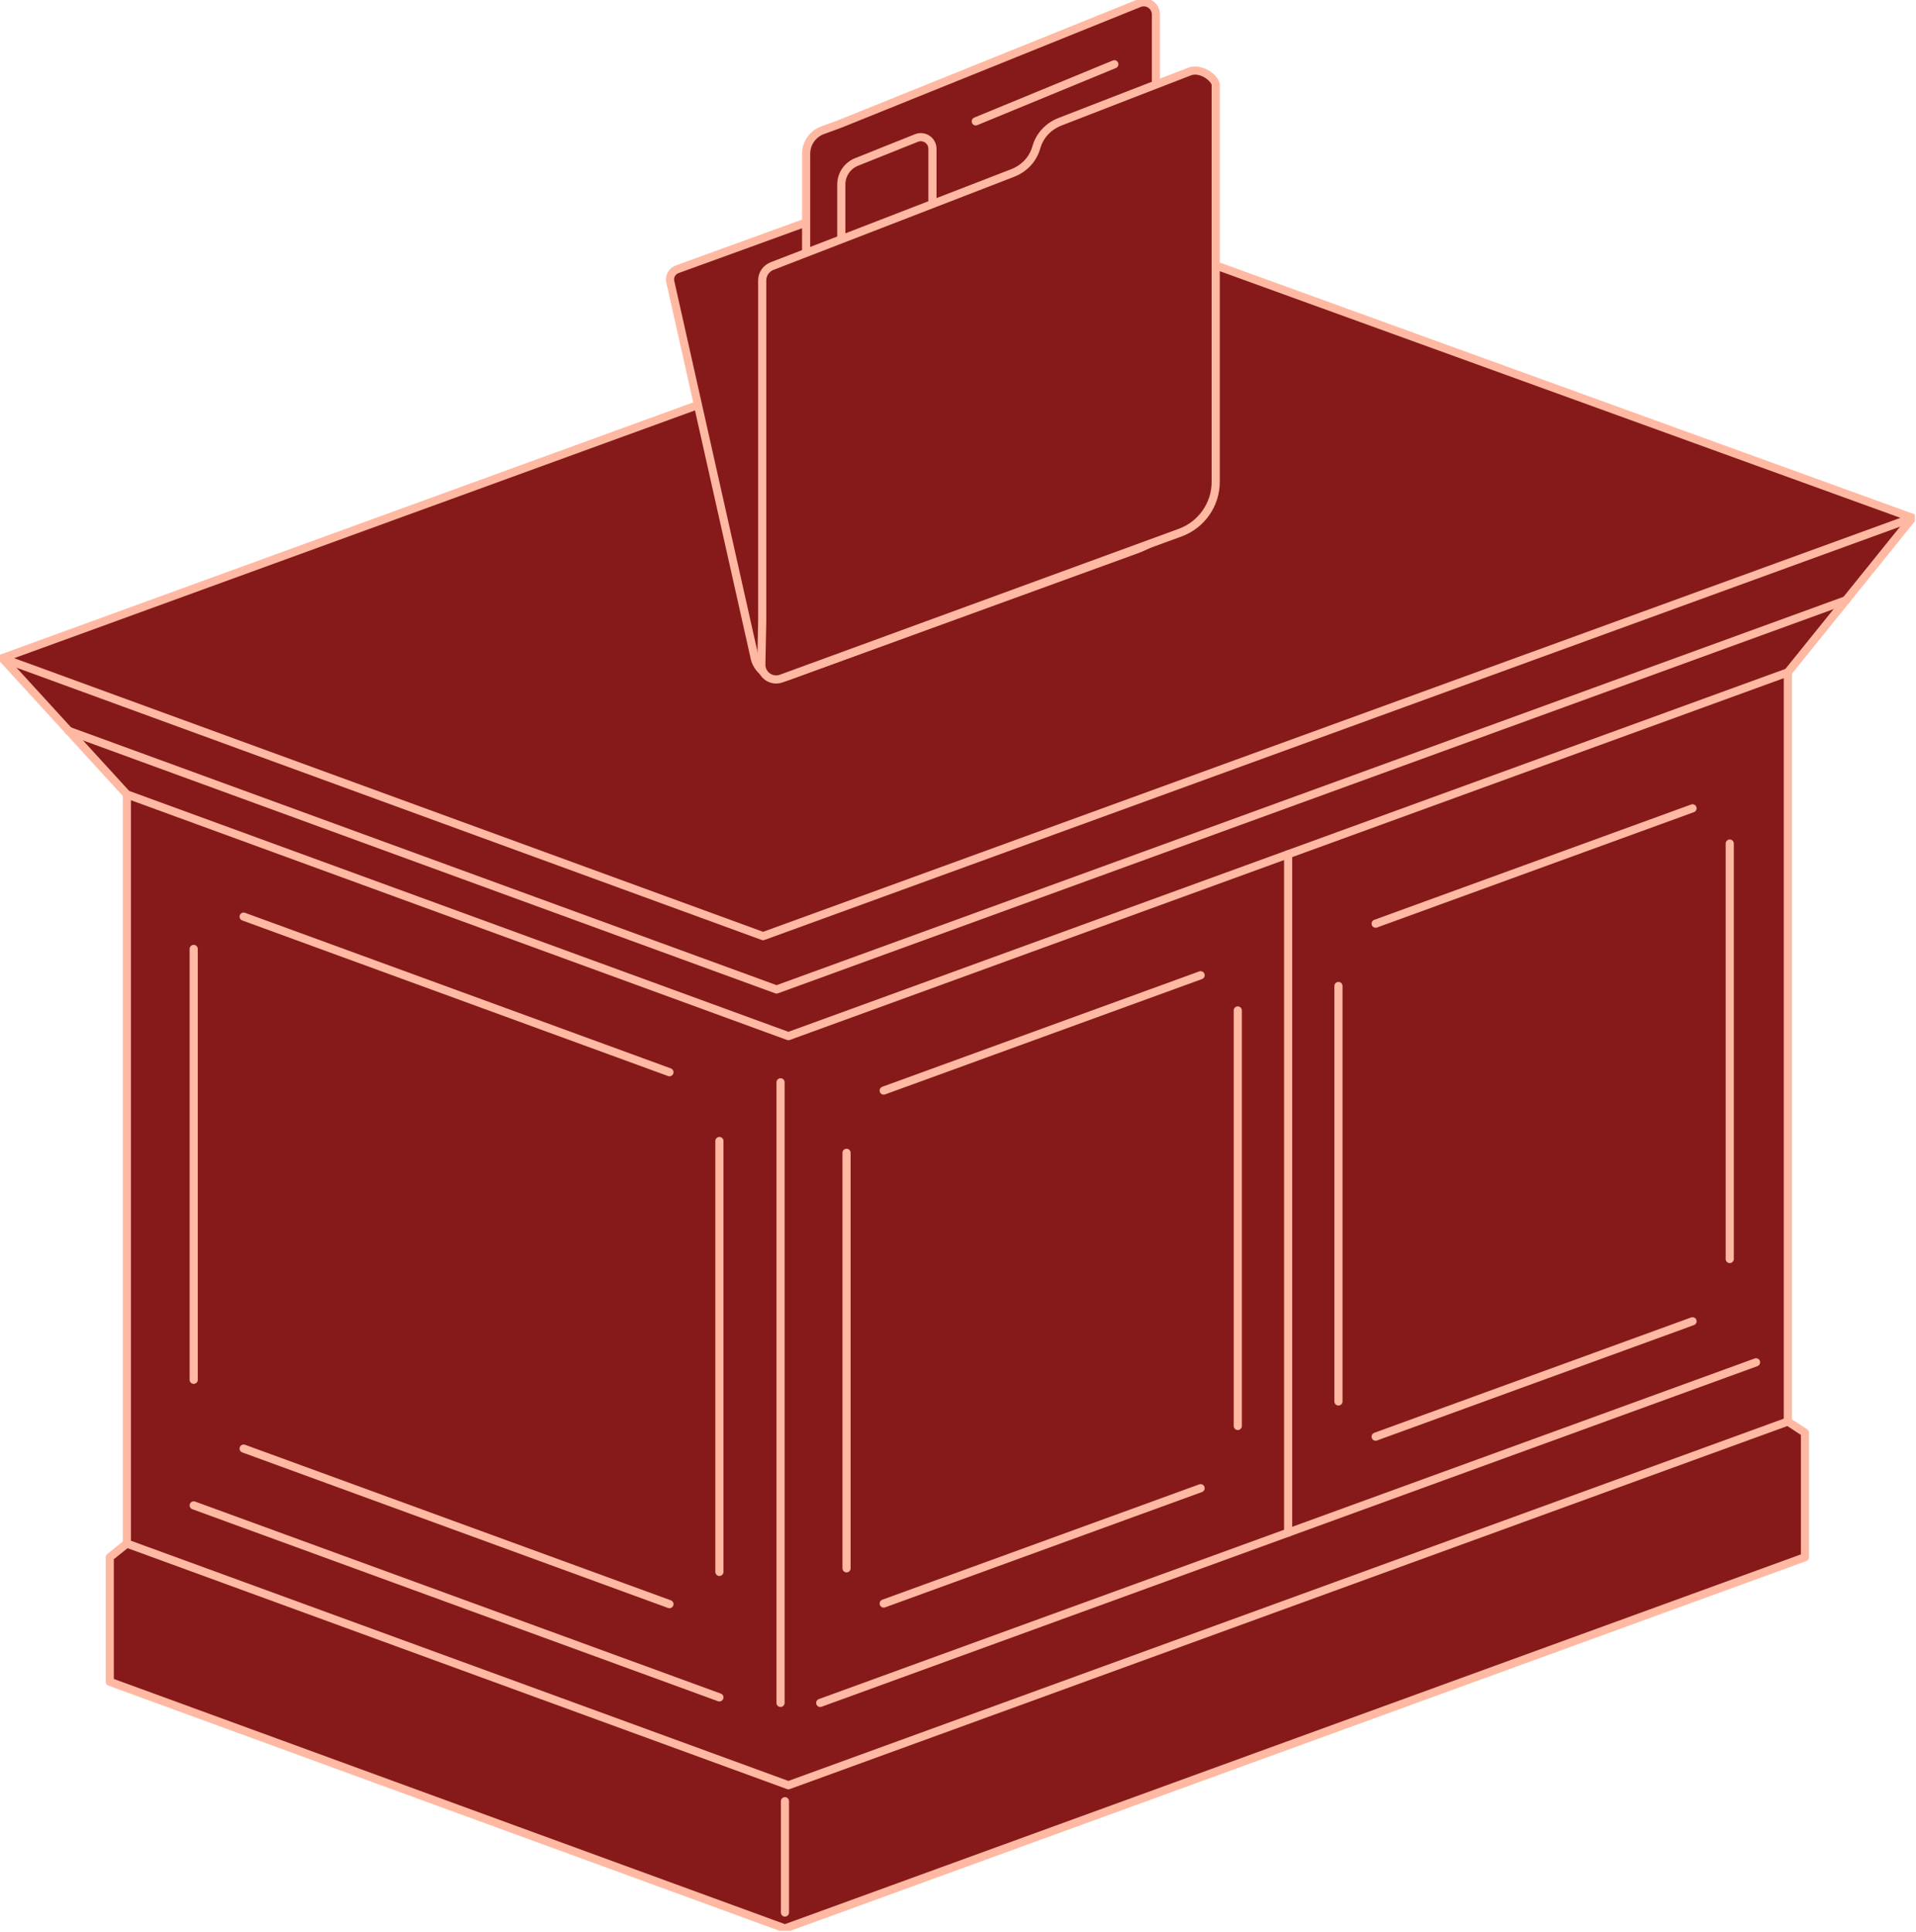 <svg width="471" height="475" viewBox="0 0 471 475" fill="none" xmlns="http://www.w3.org/2000/svg">
<g clip-path="url(#clip0_757_46338)">
<path d="M31.186 379.461L26.977 382.828V413.446L192.957 474.09L443.703 382.828V352.21L439.493 349.457" fill="#861A1A"/>
<path d="M31.186 379.461L26.977 382.828V413.446L192.957 474.09L443.703 382.828V352.21L439.493 349.457" stroke="#FFB9A2" stroke-width="2" stroke-linecap="round" stroke-linejoin="round"/>
<path d="M31.186 195.293V379.467L193.81 438.882L439.493 349.463V165.289" fill="#861A1A"/>
<path d="M31.186 195.293V379.467L193.81 438.882L439.493 349.463V165.289" stroke="#FFB9A2" stroke-width="2" stroke-linecap="round" stroke-linejoin="round"/>
<path d="M0.568 161.81L31.186 195.295L193.81 254.722L439.493 165.292L470.111 127.312" fill="#861A1A"/>
<path d="M0.568 161.81L31.186 195.295L193.81 254.722L439.493 165.292L470.111 127.312" stroke="#FFB9A2" stroke-width="2" stroke-linecap="round" stroke-linejoin="round"/>
<path d="M16.828 179.651L190.899 243.254L453.853 147.543" fill="#861A1A"/>
<path d="M16.828 179.651L190.899 243.254L453.853 147.543" stroke="#FFB9A2" stroke-width="2" stroke-linecap="round" stroke-linejoin="round"/>
<path d="M187.587 230.138L470.111 127.305L282.319 59.254L0.568 161.803L187.587 230.138Z" fill="#861A1A" stroke="#FFB9A2" stroke-width="2" stroke-linecap="round" stroke-linejoin="round"/>
<path d="M185.482 161.645C186.312 165.354 190.215 167.493 193.788 166.196L279.224 135.134C290.386 131.084 296.917 119.478 294.584 107.827L278.121 25.656L277.438 22.277C276.914 19.649 273.99 18.135 271.339 19.102L243.6 29.16C241.165 30.048 239.572 32.267 239.618 34.702L239.652 35.532C239.697 37.967 238.104 40.186 235.67 41.073L166.469 66.195C165.218 66.639 164.501 67.936 164.763 69.222L185.504 161.656L185.482 161.645Z" fill="#861A1A" stroke="#FFB9A2" stroke-width="2" stroke-linecap="round" stroke-linejoin="round"/>
<path d="M198.168 95.403V37.808C198.168 35.214 199.784 32.904 202.218 32.017L206.451 30.469L280.043 0.784C282.012 -0.012 284.151 1.433 284.151 3.561V61.042" fill="#861A1A"/>
<path d="M198.168 95.403V37.808C198.168 35.214 199.784 32.904 202.218 32.017L206.451 30.469L280.043 0.784C282.012 -0.012 284.151 1.433 284.151 3.561V61.042" stroke="#FFB9A2" stroke-width="2" stroke-linecap="round" stroke-linejoin="round"/>
<path d="M273.935 15.797L239.869 29.837" stroke="#FFB9A2" stroke-width="2" stroke-linecap="round" stroke-linejoin="round"/>
<path d="M206.814 67.866V45.349C206.814 42.914 208.294 40.73 210.558 39.819L225.292 33.925C227.169 33.175 229.218 34.563 229.218 36.577V59.093C229.218 61.528 227.738 63.713 225.474 64.623L210.74 70.517C208.862 71.268 206.814 69.88 206.814 67.866Z" fill="#861A1A" stroke="#FFB9A2" stroke-width="2" stroke-linecap="round" stroke-linejoin="round"/>
<path d="M187.155 163.337C187.109 165.885 189.635 167.683 192.036 166.818L290.113 130.944C295.359 129.021 298.852 124.038 298.852 118.451V20.647C298.226 18.678 294.869 16.63 292.435 17.586L278.462 22.991L260.599 29.92C257.777 31.023 255.695 33.197 254.842 35.961L254.671 36.496C253.818 39.261 251.747 41.434 248.914 42.538L197.065 62.597L189.772 65.419C188.327 65.988 187.371 67.376 187.371 68.923V152.687L187.155 163.314V163.337Z" fill="#861A1A" stroke="#FFB9A2" stroke-width="2" stroke-linecap="round" stroke-linejoin="round"/>
<path d="M191.877 266.07V418.636" stroke="#FFB9A2" stroke-width="2" stroke-linecap="round" stroke-linejoin="round"/>
<path d="M201.627 418.64L431.677 334.91" stroke="#FFB9A2" stroke-width="2" stroke-linecap="round" stroke-linejoin="round"/>
<path d="M295.141 365.855L217.236 394.209" stroke="#FFB9A2" stroke-width="2" stroke-linecap="round" stroke-linejoin="round"/>
<path d="M217.236 268.104L295.141 239.75" stroke="#FFB9A2" stroke-width="2" stroke-linecap="round" stroke-linejoin="round"/>
<path d="M416.067 324.816L338.162 353.181" stroke="#FFB9A2" stroke-width="2" stroke-linecap="round" stroke-linejoin="round"/>
<path d="M338.162 227.072L416.067 198.719" stroke="#FFB9A2" stroke-width="2" stroke-linecap="round" stroke-linejoin="round"/>
<path d="M316.658 376.774V210.008" stroke="#FFB9A2" stroke-width="2" stroke-linecap="round" stroke-linejoin="round"/>
<path d="M59.893 225.34L164.569 263.592" stroke="#FFB9A2" stroke-width="2" stroke-linecap="round" stroke-linejoin="round"/>
<path d="M164.569 394.358L59.893 356.117" stroke="#FFB9A2" stroke-width="2" stroke-linecap="round" stroke-linejoin="round"/>
<path d="M176.845 417.285L47.615 370.078" stroke="#FFB9A2" stroke-width="2" stroke-linecap="round" stroke-linejoin="round"/>
<path d="M192.957 470.169V442.805" stroke="#FFB9A2" stroke-width="2" stroke-linecap="round" stroke-linejoin="round"/>
<path d="M208.102 385.553V283.402" stroke="#FFB9A2" stroke-width="2" stroke-linecap="round" stroke-linejoin="round"/>
<path d="M304.277 248.406V350.557" stroke="#FFB9A2" stroke-width="2" stroke-linecap="round" stroke-linejoin="round"/>
<path d="M329.025 344.53V242.391" stroke="#FFB9A2" stroke-width="2" stroke-linecap="round" stroke-linejoin="round"/>
<path d="M425.215 207.375V309.514" stroke="#FFB9A2" stroke-width="2" stroke-linecap="round" stroke-linejoin="round"/>
<path d="M176.846 280.5V386.428" stroke="#FFB9A2" stroke-width="2" stroke-linecap="round" stroke-linejoin="round"/>
<path d="M47.615 339.209V233.281" stroke="#FFB9A2" stroke-width="2" stroke-linecap="round" stroke-linejoin="round"/>
</g>
<defs>
<clipPath id="clip0_757_46338">
<rect width="470.681" height="474.663" fill="white"/>
</clipPath>
</defs>
</svg>
